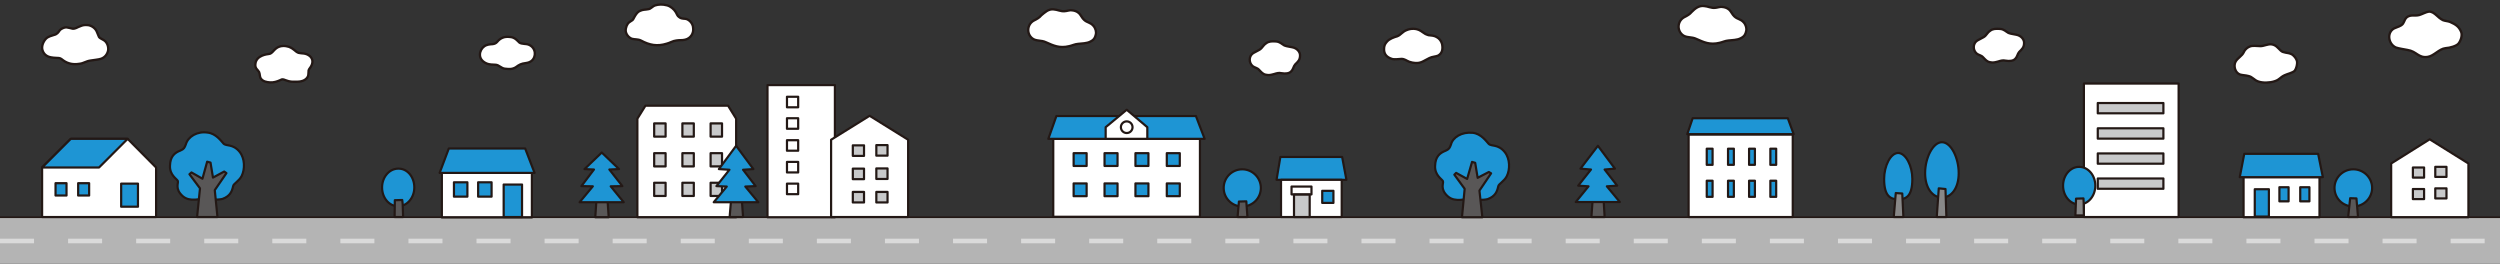 <?xml version="1.0" encoding="utf-8"?>
<!-- Generator: Adobe Illustrator 26.5.1, SVG Export Plug-In . SVG Version: 6.00 Build 0)  -->
<svg version="1.1" id="レイヤー_1" xmlns="http://www.w3.org/2000/svg" xmlns:xlink="http://www.w3.org/1999/xlink" x="0px"
	 y="0px" viewBox="0 0 1116.3 117.8" style="enable-background:new 0 0 1116.3 117.8;" xml:space="preserve">
<rect x="0" y="0" width="1116.3" height="117.8" fill="#333333" stroke="none"/>
<style type="text/css">
	.st0{fill:#B4B4B4;}
	.st1{opacity:0.5;}
	.st2{fill:none;stroke:#FFFFFF;stroke-width:2.054;stroke-miterlimit:10;stroke-dasharray:15.198,15.198;}
	.st3{fill:#1E95D4;stroke:#231815;stroke-width:0.986;stroke-linecap:round;stroke-linejoin:round;stroke-miterlimit:10;}
	.st4{fill:#595757;stroke:#231815;stroke-width:0.986;stroke-linecap:round;stroke-linejoin:round;stroke-miterlimit:10;}
	.st5{fill:#888888;stroke:#231815;stroke-width:0.986;stroke-linecap:round;stroke-linejoin:round;stroke-miterlimit:10;}
	.st6{fill:#FFFFFF;stroke:#231815;stroke-width:0.986;stroke-linecap:round;stroke-linejoin:round;stroke-miterlimit:10;}
	.st7{fill:#FFFFFF;stroke:#231815;stroke-width:1.052;stroke-linecap:round;stroke-linejoin:round;stroke-miterlimit:10;}
	.st8{fill:#C8C9CA;stroke:#231815;stroke-width:0.986;stroke-linecap:round;stroke-linejoin:round;stroke-miterlimit:10;}
	.st9{fill:none;stroke:#231815;stroke-width:0.75;stroke-linecap:round;stroke-linejoin:round;stroke-miterlimit:10;}
</style>
<rect y="97" class="st0" width="1116.3" height="20.8"/>
<g class="st1">
	<g>
		<line class="st2" x1="0" y1="107.6" x2="1116.3" y2="107.6"/>
	</g>
</g>
<path class="st3" d="M563,83.9c0,4.6-3.7,8.3-8.3,8.3s-8.3-3.7-8.3-8.3s3.7-8.3,8.3-8.3S563,79.4,563,83.9z"/>
<g>
	<path class="st3" d="M185,83.7c0,4.7-3.3,8.4-7.2,8.4c-4.1,0-7.2-3.8-7.2-8.4c0-4.7,3.3-8.4,7.2-8.4C181.9,75.2,185,79,185,83.7z"
		/>
	<polygon class="st4" points="179.8,91 179.6,89.3 176.3,89.4 176.2,96.9 180,96.9 	"/>
</g>
<polygon class="st4" points="556.5,89.9 553.2,90 552.6,96.9 557,96.9 "/>
<g>
	<path class="st3" d="M1059.2,83.9c0,4.6-3.8,8.3-8.4,8.3c-4.7,0-8.4-3.7-8.4-8.3s3.8-8.3,8.4-8.3S1059.2,79.3,1059.2,83.9z"/>
	<polygon class="st4" points="1052.2,88.6 1049.4,88.5 1048.5,96.9 1052.9,96.9 	"/>
</g>
<g>
	<path class="st3" d="M853.9,79.9c0,7.8-2.8,9.1-6.3,9.1c-3.4,0-6.3-1.3-6.3-9.1c0-5.7,2.8-11.6,6.3-11.6
		C851,68.4,853.9,74.1,853.9,79.9z"/>
	<path class="st3" d="M859.6,77.3c0,6.8,3.4,10.9,7.5,10.9c4.2,0,7.5-4.1,7.5-10.9s-3.4-13.8-7.5-13.8
		C863.1,63.5,859.6,70.5,859.6,77.3z"/>
	<polygon class="st5" points="868.7,84.4 865.7,84.1 864.8,96.9 869.1,96.9 	"/>
	<polygon class="st5" points="849.4,86.4 846.5,86.2 845.6,96.9 849.9,96.9 	"/>
</g>
<polygon class="st4" points="271.2,88.3 266.4,88.2 265.8,97 271.8,97 "/>
<rect x="470.3" y="62" class="st6" width="65.5" height="34.8"/>
<polygon class="st6" points="1102.2,73 1084.9,62.2 1067.7,73 1067.7,97 1102.2,97 "/>
<polygon class="st3" points="277.9,83.1 272.1,75.7 276.4,75.5 268.7,68.1 261,75.5 265.2,75.7 259.6,83.1 264.7,83.2 258.8,90.3 
	278.5,90.3 272.7,83.2 "/>
<g>
	<polygon class="st4" points="716,88.5 711.2,88.3 710.6,96.9 716.5,96.9 	"/>
	<polygon class="st3" points="722.1,82.9 716.5,75.7 721.1,75.3 713.5,65.1 705.7,75.3 710.4,75.7 704.7,82.9 709.3,83.2 
		703.6,90.2 723.3,90.2 717.5,83.2 	"/>
</g>
<path class="st7" d="M26.7,13.5c0.6-0.7,2-1.3,2.9-1.3c0.8,0.1,2,0.4,2.8,0.6c1.4,0.1,2-0.6,3.2-1c1.4-0.6,2-0.7,3.5-0.6
	c1.7,0.1,3.5,1.4,4.1,2.9c0.3,0.8,0.6,1.5,1,2.4c0.4,0.6,0.8,0.6,2.1,1.4c1.4,0.8,2.2,2.7,2,4.5c-0.3,1.7-1.4,3.2-3.1,3.8
	c-1,0.4-3.5,0.6-4.6,0.8c-2.4,0.3-3.1,1.3-5.3,1.5c-2.5,0.4-4.9,0-7-1.5c-0.6-0.4-1.1-1-2-1.1c-0.6-0.1-2,0-3.5-0.3
	c-1.8-0.3-3.2-1.3-3.8-3.1c-0.6-1.8,0.3-3.9,1.5-5.2c1.1-1.1,2.5-1.3,3.6-1.7C25.5,15.3,26,14.5,26.7,13.5z"/>
<path class="st7" d="M129,20.9c2.5,1,2.7,2.1,4.3,2.7c1.4,0.4,3.1-0.1,5,1.4c1.5,1.3,1.4,2.9,0.8,4.2c-0.3,0.8-1.1,1.5-1.3,2.2
	c-0.1,0.6,0,2-0.3,2.7c-1,2.1-3.5,2.4-5,2.4c-2.2,0-2.9,0.1-5-0.7c-1.1-0.4-1.4-0.6-2.4,0c-1.4,0.6-2.8,1.1-4.5,1
	c-1.5-0.1-3.2-0.4-4.1-1.7c-0.6-0.8-0.4-2-0.8-2.9c-0.6-1.1-1.7-1.5-1.7-3.2c0-1.4,0.7-2.8,2-3.6s2.5-1.1,4.1-1.3
	c1.3-0.1,2.1-1.7,3.2-2.5C125.1,20.2,127.4,20.4,129,20.9z"/>
<path class="st7" d="M220,19.7c0.8-0.1,1.5-0.4,2-1c1.4-1.7,3.2-2.5,5.6-2.2c2.4,0.1,3.5,1.8,4.3,2.5c1.1,0.8,2.9,0.4,4.3,1
	c3.2,1.4,3.4,5.5,1,7.3c-1.1,0.8-2.2,0.8-3.8,1.1c-1.4,0.3-2.8,1.4-3.2,1.7c-1.8,1-3.1,0.7-4.5,0.6c-2-0.1-2.8-1.8-4.6-1.8
	c-1,0-2.5-0.1-3.4-0.4c-2-0.7-3.5-2.2-3.4-4.2c0-1.3,0.8-2.8,1.8-3.5C217.2,19.9,218.5,19.8,220,19.7z"/>
<path class="st7" d="M289.5,4.1c1.1-0.1,1.8-1.3,3.1-1.7c1.3-0.4,3.1-0.6,5.3,0c1.5,0.4,3.1,1.7,3.9,3.1c0.4,0.7,0.7,1.7,1.4,2.1
	c0.8,0.7,1.7,0.7,2.8,0.8c1.3,0.1,3.4,1.7,3.5,4.1c0.3,2.4-1.1,4.6-3.5,5.2c-1.5,0.4-2.5,0.1-4.1,0.4c-1.3,0.1-2.9,1.1-4.2,1.4
	c-4.2,1.3-7.6,0.7-11.5-1.4c-1.4-0.7-2.7-0.4-4.1-0.8c-1.5-0.6-2.5-2-2.7-3.4c-0.1-1.5,0.6-3.2,1.5-3.9c0.3-0.3,1.3-0.8,1.5-1
	c0.4-0.3,0.8-1.4,1.1-1.8c0.6-1,1.3-2,2.4-2.4C287.3,4.2,288,4.4,289.5,4.1z"/>
<path class="st7" d="M470.5,4.2c1.7,0.1,3.2,1,4.9,0.8c0.8,0,2.4-0.6,3.2-0.4c1.1,0.1,2.2,0.4,3.2,1.3c0.8,0.8,1.4,2.2,2.2,2.9
	c1.5,1.4,2.8,1.1,4.2,2.7c1,1.1,1.4,2.7,1.1,3.9c-0.3,1.4-0.8,2.4-2.5,3.2c-1.5,0.8-3.8,0.8-5.5,1c-1.3,0.1-2.5,0.7-3.8,1
	c-4.5,1.1-7.2-0.3-10.4-1.7c-2.2-1.1-4.5-0.4-6.2-1.8c-2.7-2.2-2.2-6.3,0.7-7.9c1.4-0.7,2.5-1.3,3.4-2.4
	C466.5,5.6,468.1,3.9,470.5,4.2z"/>
<path class="st7" d="M562.4,22.2c-0.7,0.4-2.1,1.1-2.8,1.5c-2,1.3-2.1,4.2-0.3,5.8c1,0.8,2,0.7,2.9,1.7c1,1,1.7,2,3.2,2.2
	c1.3,0.3,2.2,0,3.4-0.3c1.4-0.4,2.1-0.7,3.5-0.4c1.7,0.3,3.4,0.1,4.2-0.8c1.1-1.1,1-2.2,1.8-3.1c1.3-1.3,2.2-2,2.2-4.1
	c0-1.5-1.3-3.2-3.5-3.6c-1.7-0.4-2.2-0.3-3.5-0.8c-1.1-0.6-2-1.7-3.8-1.8c-1.8-0.1-3.1-0.1-4.3,0.8
	C563.8,20.4,563.8,21.3,562.4,22.2z"/>
<path class="st7" d="M636.5,15.2c-0.6-0.3-1.4-1-2.1-1.4c-2.1-1.3-4.5-1.1-6.2-0.4c-2,0.7-2.7,2.2-4.3,2.8c-1.4,0.4-3.5,1.1-4.6,2.4
	c-1,1.1-1.3,2-1.3,3.4c0,2,1,3.5,3.5,4.3c1.3,0.4,3.1,0,4.3,0c1.4,0,2.2,0.8,3.5,1.3c1.8,0.6,3.8,0.8,5.5,0.1c1-0.4,2.4-1.3,3.5-1.8
	c1.1-0.6,2.9-0.6,3.9-1.1c1.7-1,2.2-2.7,1.7-5.2c-0.4-1.4-1.3-2.5-2.5-3.1c-1-0.6-2.5-0.7-3.6-0.8C637.3,15.6,636.9,15.3,636.5,15.2
	z"/>
<path class="st7" d="M1018.4,22.6c1.1,1.1,3.1,0.8,4.6,1.5c1.1,0.4,2.5,2.1,2.7,3.5c0.1,1.1-0.3,2.9-1,3.9c-0.8,1-3.4,1.5-4.6,2.1
	c-2.1,1-2.2,2-4.5,2.7c-2.1,0.7-5.2,0.8-7.2,0.1c-2.1-0.7-2.5-2.1-4.6-2.5c-1.1-0.3-2.4-0.3-3.5-0.6c-2.2-0.7-3.2-3.8-2-5.9
	c1.1-1.7,2.8-2.4,3.6-4.1c0.6-1.4,2.2-2.7,3.9-2.8c1.1-0.1,2.4,0.1,3.5,0.1c1.7,0,3.2-1,5-0.8C1016.3,20.1,1017,21.3,1018.4,22.6z"
	/>
<path class="st7" d="M1080.3,6.7c1.1-0.3,3.1-1.4,4.2-1.5c1.4-0.1,2.5,0.8,3.5,1.7c0.8,0.8,1.7,1.5,2.8,2.1c1,0.4,2.2,0.4,3.2,0.8
	c2.5,1.1,3.9,2,4.9,4.3c0.7,1.5,0,3.9-1.1,5.3c-0.8,1.1-3.8,2-5.8,2.1c-2.9,0.3-5.2,3.5-8,3.9c-4.2,0.6-4.9-2.5-9-3.1
	c-1.4-0.3-3.8-0.6-5.2-1.1c-3.1-1.4-4.1-5.9-1.4-8.1c0.8-0.7,2.8-1.1,3.8-1.8c1.5-1,1.1-2.2,2.4-3.5
	C1076.4,6.3,1078.3,7.3,1080.3,6.7z"/>
<polygon class="st3" points="537.9,62 468.1,62 471.7,51.8 534,51.8 "/>
<polygon class="st3" points="601.2,80.3 570,80.3 571.7,70.1 599.3,70.1 "/>
<g>
	<rect x="197.3" y="77.2" class="st6" width="40.2" height="19.9"/>
	<polygon class="st3" points="238.7,77.2 196.3,77.2 200.4,66.3 234.5,66.3 	"/>
	<rect x="224.9" y="82.4" class="st3" width="8.2" height="14.5"/>
	<rect x="202.7" y="81.4" class="st3" width="6" height="6.4"/>
	<rect x="213.5" y="81.4" class="st3" width="6" height="6.4"/>
</g>
<g>
	<polygon class="st6" points="328.7,53 325.1,47.2 288.2,47.2 284.6,53 284.6,97 328.7,97 	"/>
	<rect x="292.1" y="55.1" class="st8" width="5.1" height="5.9"/>
	<rect x="304.7" y="55.1" class="st8" width="5.1" height="5.9"/>
	<rect x="317.3" y="55.1" class="st8" width="5.1" height="5.9"/>
	<rect x="292.1" y="68.4" class="st8" width="5.1" height="5.9"/>
	<rect x="304.7" y="68.4" class="st8" width="5.1" height="5.9"/>
	<rect x="317.3" y="68.4" class="st8" width="5.1" height="5.9"/>
	<rect x="292.1" y="81.6" class="st8" width="5.1" height="5.9"/>
	<rect x="304.7" y="81.6" class="st8" width="5.1" height="5.9"/>
	<rect x="317.3" y="81.6" class="st8" width="5.1" height="5.9"/>
</g>
<rect x="479.4" y="68.4" class="st3" width="5.8" height="5.7"/>
<rect x="479.4" y="81.9" class="st3" width="5.8" height="5.7"/>
<rect x="493.2" y="68.4" class="st3" width="5.8" height="5.7"/>
<rect x="493.2" y="81.9" class="st3" width="5.8" height="5.7"/>
<rect x="507" y="68.4" class="st3" width="5.8" height="5.7"/>
<rect x="507" y="81.9" class="st3" width="5.8" height="5.7"/>
<rect x="521" y="68.4" class="st3" width="5.8" height="5.7"/>
<rect x="521" y="81.9" class="st3" width="5.8" height="5.7"/>
<rect x="572" y="80.3" class="st6" width="27.1" height="16.6"/>
<polygon class="st6" points="503.1,49 503.1,49 493.7,56.8 493.7,62 512.3,62 512.3,56.8 "/>
<circle class="st6" cx="503.1" cy="56.8" r="2.6"/>
<g>
	<polygon class="st6" points="69.7,74.8 57,62 31.6,62 18.8,74.8 18.8,96.9 69.7,96.9 	"/>
	<path class="st3" d="M92.7,59.2c3.7,0.4,6,3.7,7.1,4.9c1.2,1.3,4.2,0,7.2,3.7c2.4,3,2.4,7.8,0.9,10.8c-1.1,2.2-3.7,3.5-3.8,4.5
		c-0.5,2.4-1.4,4.5-4.7,5.7c-1.6,0.5-6.7,0.5-7.9,0.1c-1.7-0.5-6.6,1.6-9.9-1.3c-3.7-3.3-1.8-5.9-2.2-6.8c-0.4-0.9-3.7-2.6-3.5-6.8
		c0.1-4.2,2.1-5.8,4.7-6.8c1.6-0.7,1.8-1.2,2.4-2.8C84,61,88,58.5,92.7,59.2z"/>
	<rect x="24.8" y="81.8" class="st3" width="4.9" height="5.5"/>
	<rect x="34.9" y="81.8" class="st3" width="4.9" height="5.5"/>
	<rect x="54.1" y="82" class="st3" width="7.5" height="10.3"/>
	<polygon class="st4" points="88,96.9 97.1,96.9 95.9,84.9 101.1,77.3 100.1,76.6 95.1,79.3 94,72.6 92.5,72.2 90.4,79.8 85.5,77 
		84.6,77.8 89.3,84.1 	"/>
	<polygon class="st3" points="44.2,74.8 18.8,74.8 31.6,62 57,62 	"/>
</g>
<rect x="1077.4" y="74.8" class="st8" width="5" height="4.5"/>
<rect x="1087.4" y="74.5" class="st8" width="5" height="4.5"/>
<rect x="1077.4" y="84.4" class="st8" width="5" height="4.5"/>
<rect x="1087.4" y="84.1" class="st8" width="5" height="4.5"/>
<g>
	<rect x="1001.8" y="79.1" class="st6" width="33.9" height="17.9"/>
	<polygon class="st3" points="1037.2,79.1 1000.1,79.1 1002.1,68.7 1035.1,68.7 	"/>
	<rect x="1006.8" y="84.5" class="st3" width="6.3" height="12.2"/>
	<rect x="1017.8" y="83.6" class="st3" width="4.1" height="6.3"/>
	<rect x="1027.1" y="83.6" class="st3" width="4.1" height="6.3"/>
</g>
<g>
	<polygon class="st3" points="800.9,59.9 753.4,59.9 755.8,52.8 798.3,52.8 	"/>
	<g>
		<rect x="754" y="60.1" class="st6" width="46.5" height="36.8"/>
	</g>
	<rect x="762.1" y="66.4" class="st3" width="2.6" height="7.2"/>
	<rect x="771.6" y="66.4" class="st3" width="2.6" height="7.2"/>
	<rect x="781" y="66.4" class="st3" width="2.6" height="7.2"/>
	<rect x="790.5" y="66.4" class="st3" width="2.6" height="7.2"/>
	<rect x="762.1" y="80.7" class="st3" width="2.6" height="7.2"/>
	<rect x="771.6" y="80.7" class="st3" width="2.6" height="7.2"/>
	<rect x="781" y="80.7" class="st3" width="2.6" height="7.2"/>
	<rect x="790.5" y="80.7" class="st3" width="2.6" height="7.2"/>
</g>
<rect x="576.7" y="83.3" class="st6" width="8.9" height="3.5"/>
<rect x="577.8" y="86.9" class="st8" width="7" height="10"/>
<rect x="590.4" y="85.2" class="st3" width="5" height="5.4"/>
<line class="st9" x1="1116.3" y1="97" x2="0" y2="97"/>
<g>
	<rect x="930.5" y="37.3" class="st6" width="42.3" height="59.6"/>
	<rect x="936.7" y="46" class="st8" width="29.3" height="4.6"/>
	<rect x="936.7" y="57.3" class="st8" width="29.3" height="4.6"/>
	<rect x="936.7" y="68.5" class="st8" width="29.3" height="4.6"/>
	<rect x="936.7" y="79.7" class="st8" width="29.3" height="4.6"/>
</g>
<g>
	<path class="st3" d="M657.6,59.3c3.7,0.4,6,3.7,7.1,4.9c1.2,1.3,4.2,0,7.2,3.7c2.4,3,2.4,7.8,0.9,10.8c-1.1,2.2-3.7,3.5-3.8,4.5
		c-0.5,2.4-1.4,4.5-4.7,5.7c-1.6,0.5-6.7,0.5-7.9,0.1c-1.7-0.5-6.6,1.6-9.9-1.3c-3.7-3.3-1.8-5.9-2.2-6.8s-3.7-2.6-3.5-6.8
		c0.1-4.2,2.1-5.8,4.7-6.8c1.6-0.7,1.8-1.2,2.4-2.8C648.7,61.3,652.7,58.8,657.6,59.3z"/>
	<polygon class="st4" points="652.8,97 661.9,97 660.6,85.1 665.8,77.4 664.8,76.8 659.8,79.4 658.7,72.7 657.3,72.3 655.1,79.9 
		650.2,77.2 649.4,78 654,84.3 	"/>
</g>
<g>
	<ellipse class="st3" cx="928.4" cy="82.9" rx="7.2" ry="8.4"/>
	<polygon class="st5" points="930.4,90.3 930.3,88.6 927,88.7 926.7,96.2 930.5,96.2 	"/>
</g>
<g>
	<polygon class="st4" points="331.2,88.6 326.5,88.5 325.8,96.9 331.8,96.9 	"/>
	<polygon class="st3" points="337.4,83.1 331.8,75.8 336.4,75.5 328.7,65.1 321,75.5 325.7,75.8 319.9,83.1 324.5,83.3 318.7,90.3 
		338.6,90.3 332.8,83.3 	"/>
</g>
<path class="st7" d="M760.9,2.7c1.7,0.1,3.2,1,4.9,0.8c0.8,0,2.4-0.6,3.2-0.4c1.1,0.1,2.2,0.4,3.2,1.3c0.8,0.8,1.4,2.2,2.2,2.9
	c1.5,1.4,2.8,1.1,4.2,2.7c1,1.1,1.4,2.7,1.1,3.9c-0.3,1.4-0.8,2.4-2.5,3.2c-1.5,0.8-3.8,0.8-5.5,1c-1.3,0.1-2.5,0.7-3.8,1
	c-4.5,1.1-7.2-0.3-10.4-1.7c-2.2-1.1-4.5-0.4-6.2-1.8c-2.7-2.2-2.2-6.3,0.7-7.9c1.4-0.7,2.5-1.3,3.4-2.4
	C756.8,3.9,758.5,2.4,760.9,2.7z"/>
<g>
	<rect x="342.7" y="38" class="st6" width="30.1" height="59"/>
	<polygon class="st6" points="405.5,62.4 388.3,51.7 371.1,62.4 371.1,96.9 405.5,96.9 	"/>
	<rect x="380.8" y="64.9" class="st8" width="5" height="4.7"/>
	<rect x="391.3" y="64.8" class="st8" width="5" height="4.7"/>
	<rect x="351.4" y="43.2" class="st6" width="5" height="4.7"/>
	<rect x="351.4" y="52.8" class="st6" width="5" height="4.7"/>
	<rect x="351.4" y="62.6" class="st6" width="5" height="4.7"/>
	<rect x="351.4" y="72.3" class="st6" width="5" height="4.7"/>
	<rect x="351.4" y="82" class="st6" width="5" height="4.7"/>
	<rect x="380.8" y="75.3" class="st8" width="5" height="4.7"/>
	<rect x="380.8" y="85.7" class="st8" width="5" height="4.7"/>
	<rect x="391.3" y="85.7" class="st8" width="5" height="4.7"/>
	<rect x="391.3" y="75.2" class="st8" width="5" height="4.7"/>
</g>
<path class="st7" d="M885.7,16.6c-0.7,0.4-2.1,1.1-2.8,1.5c-2,1.3-2.1,4.2-0.3,5.8c1,0.8,2,0.7,2.9,1.7c1,1,1.7,2,3.2,2.2
	c1.3,0.3,2.2,0,3.4-0.3c1.4-0.4,2.1-0.7,3.5-0.4c1.7,0.3,3.4,0.1,4.2-0.8c1.1-1.1,1-2.2,1.8-3.1c1.3-1.3,2.2-2,2.2-4.1
	c0-1.5-1.3-3.2-3.5-3.6c-1.7-0.4-2.2-0.3-3.5-0.8c-1.1-0.6-2-1.7-3.8-1.8c-1.8-0.1-3.1-0.1-4.3,0.8
	C887.1,14.8,887.1,15.8,885.7,16.6z"/>
</svg>
